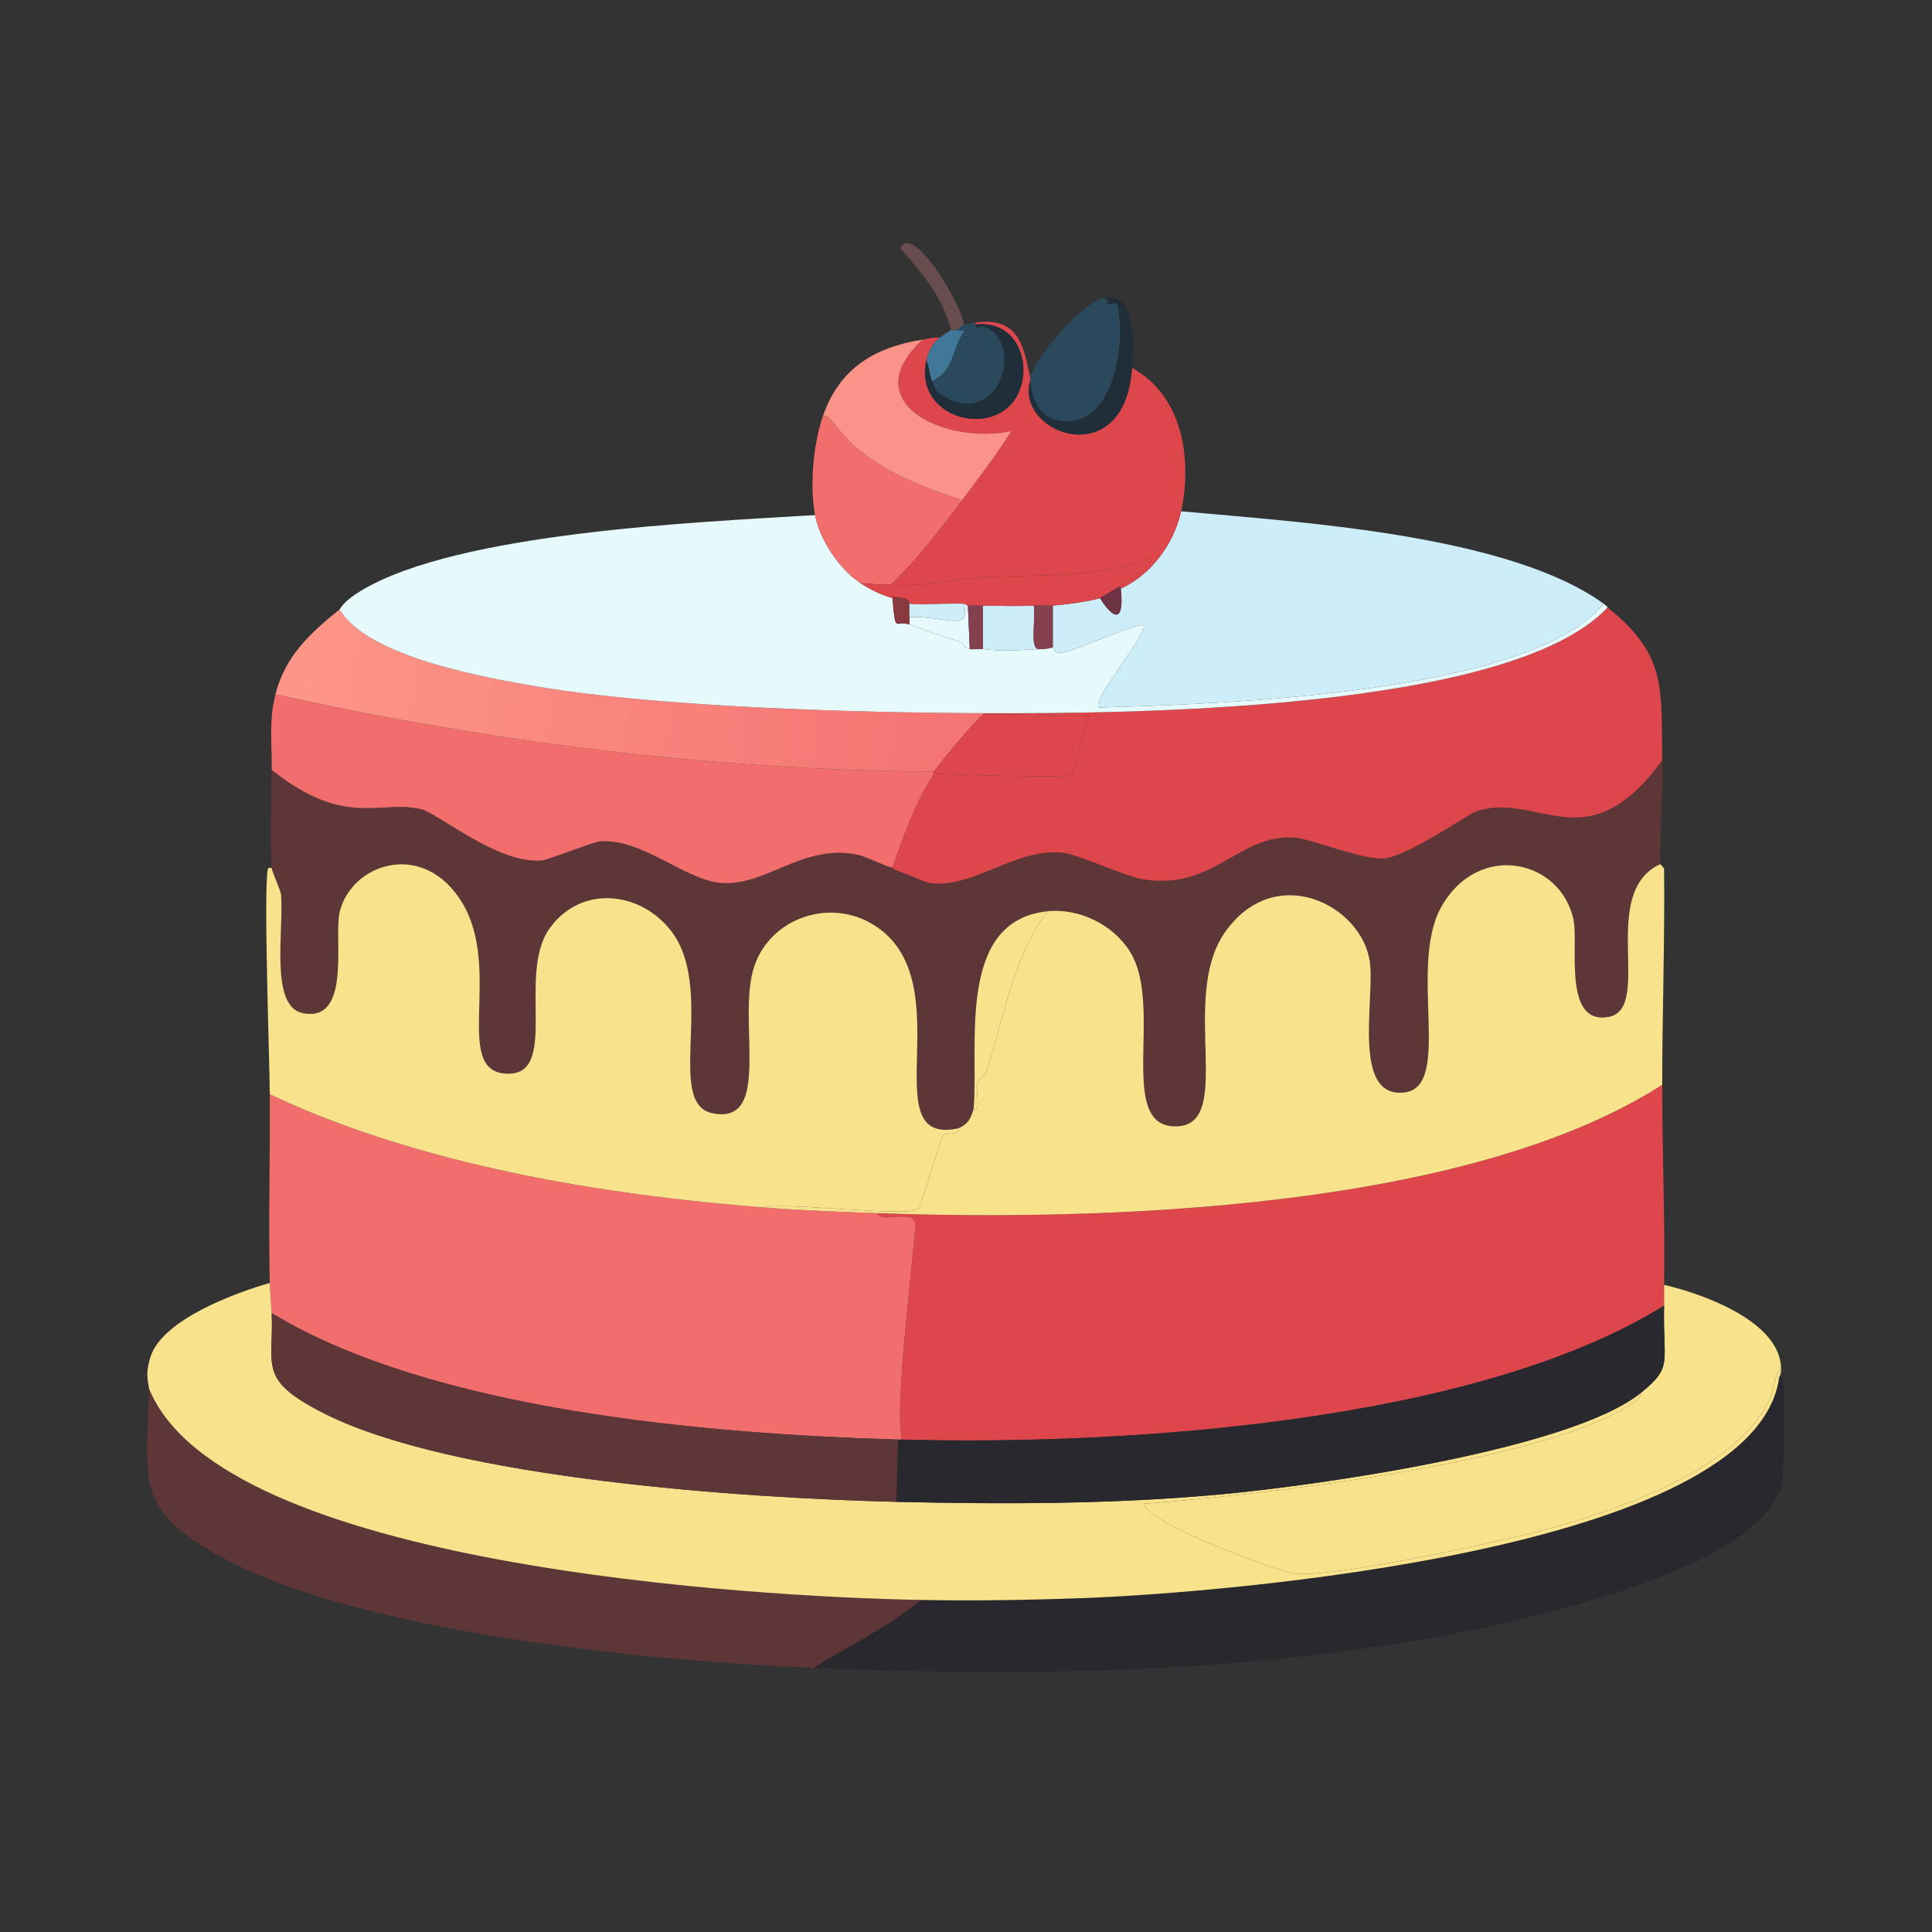 <?xml version="1.0" encoding="UTF-8"?><svg id="a" xmlns="http://www.w3.org/2000/svg" xmlns:xlink="http://www.w3.org/1999/xlink" viewBox="0 0 512 512"><rect x="0" y="0" width="512" height="512" fill="#333333" stroke="none"/><defs><style>.c{fill:#84404e;}.c,.d,.e,.f,.g,.h,.i,.j,.k,.l,.m,.n,.o,.p,.q,.r{stroke-width:0px;}.d{fill:#417798;}.e{fill:#f16e6c;}.f{fill:#202e39;}.g{fill:#684c4e;}.h{fill:#5e3638;}.i{fill:#29282e;}.j{fill:#6e3343;}.k{fill:#cdedf8;}.l{fill:#2b495c;}.m{fill:#8a3a3f;}.n{fill:#f9e28c;}.o{fill:#fc9388;}.p{fill:#e7fafb;}.q{fill:url(#b);}.r{fill:#dd474b;}</style><linearGradient id="b" x1="80.92" y1="175.4" x2="247.93" y2="193.65" gradientUnits="userSpaceOnUse"><stop offset="0" stop-color="#fd9588"/><stop offset="1" stop-color="#f57572"/></linearGradient></defs><path class="r" d="M440.5,287.5c0,17.66.77,35.32.5,53-.03,1.83.04,3.67,0,5.5-50.01,31.16-143.77,37.1-202,35.5-2.22-9.29,3.95-54.42,3.5-57.25-.63-3.96-8.96.1-10-2.75,60.44,2.15,156.33-.91,208-34Z"/><path class="e" d="M202.5,320c9.97.78,20.01,1.14,30,1.5,1.04,2.85,9.37-1.21,10,2.75.45,2.83-5.72,47.96-3.5,57.25-.33,0-.67,0-1,0-49.98-1.48-123.08-7.5-166-33.5-.12-2.67-.44-5.35-.5-8-.4-16.64.12-33.35,0-50,39.62,18.66,87.54,26.59,131,30Z"/><path class="h" d="M440,229c-16.6,7.58-1.73,38.36-13.75,40.5-12.18,2.17-7.86-19.18-9.25-25.75-3.42-16.08-25.21-20.8-35-3.5-8.95,15.83,3.07,47.7-9.75,49.25-14.19,1.72-7.8-24.88-9.25-34.75-2.21-15-25.28-26.65-38.5-7.5-11.99,17.36,2.9,50.91-12.75,51.25-16.08.35-3.24-31.71-12.25-46.25-4.5-7.26-13.62-11.66-22-10.75-24.36,2.65-17.98,36.13-19.5,52.5-.89,2.56-1.33,3.82-4,5-23.58,5.22,2.18-40.36-23.5-54.5-.03-2.71,5.02,4.23,6,1.75.23-5.4-.56-14.32,2-15.25,1.98.63,6.64,2.84,7.75,3,11.79,1.66,22.76-9.43,35.5-8,4.03.45,16.48,6.24,21,7,18.96,3.2,25.62-12.24,40.5-11,4.43.37,17.69,5.92,23.5,5.5,6.2-.45,22.47-11.83,24.5-12.5,16.52-5.43,29.13,13.99,49.25-13.5.16,9.16-.61,18.4-.5,27.5Z"/><path class="h" d="M236.5,230c.11.03.13.4,2,1-2.56.93-1.77,9.85-2,15.25-.98,2.48-6.03-4.46-6-1.75-11.26-6.2-26.09-1.09-30.5,11.25-5.02,14.02,5.06,42.68-11.25,39.25-12.71-2.67,1.28-33.43-11.25-48.75-8.51-10.4-23.99-11.53-32,0-8.58,12.35,3.09,39.55-11.75,38.25-13.68-1.2-.63-27.68-11.25-45.25-10.22-16.92-29.46-10.45-32.5,2.5-1.6,6.83,3.26,29.33-9.75,26.75-8.77-1.74-5.05-21.69-5.75-31.25-.1-1.43-2.44-6.18-2.5-7.25-.42-7.12-.11-18.38,0-26,19.65,15.77,29.07,7.7,39.75,10.5,4.62,1.21,20.56,14.77,32,13.5,1.63-.18,13.58-4.87,15-5,11.42-1.03,22.67,10.3,32.5,11,11.84.84,21.45-10.47,36-7.5,2.1.43,6.34,2.61,9.25,3.5Z"/><path class="i" d="M215.5,442c9.54-5.94,19.81-10.77,28.5-18,14.29.26,28.97.03,43.25-.5,35.89-1.33,178.02-12.47,184.25-58.5.34,0,.89-.13,1,.25.36,1.28.17,25.19,0,26.5-3.29,24.92-75.11,39.21-95.75,42.75-53.16,9.12-107.54,9.74-161.25,7.5Z"/><path class="h" d="M244,424c-8.69,7.23-18.96,12.06-28.5,18-42-1.75-132.23-9.66-165.75-35-12.59-9.51-11.06-15.89-10.25-39,19.05,46.95,159.88,55.19,204.5,56Z"/><path class="n" d="M71.5,340c.06,2.65.38,5.33.5,8,.61,14.01-3.89,17.54,13.75,26.5,34.35,17.46,112.43,22.57,151.75,23.5,28.81.68,57.54.65,86.25-2,25.12-2.32,92.68-11.8,111.25-27,.02,1.31-2.21,2.86-3.25,3.5-24.98,15.5-97.48,23.64-128.5,26,1.03,5.64,36.14,17.96,39.5,18.5,9.37,1.49,58.21-9.13,70-12.5,17.97-5.14,47.87-15.64,56.25-33.75,1.08-2.33,1.21-6.43,3-8.25.06,1.99-.46,2.17-.5,2.5-6.23,46.03-148.36,57.17-184.25,58.5-14.28.53-28.96.76-43.25.5-44.62-.81-185.45-9.05-204.5-56,.04-1.04-1.31-3.62.5-8.75,3.39-9.63,22.34-16.66,31.5-19.25Z"/><path class="n" d="M472,362.5c-1.79,1.82-1.92,5.92-3,8.25-8.38,18.11-38.28,28.61-56.25,33.75-11.79,3.37-60.63,13.99-70,12.5-3.36-.54-38.47-12.86-39.5-18.5,31.02-2.36,103.52-10.5,128.5-26,1.04-.64,3.27-2.19,3.25-3.5,8.42-6.89,5.66-7.55,6-23,.04-1.83-.03-3.67,0-5.5,10.29,2.37,30.63,9.65,31,22Z"/><path class="g" d="M255.5,86c-.12.04-1.73,1.17-2,1.5-.48.06-1.07-.11-1.5,0-2.31-9.14-7.44-14.9-13.5-21.75,3.4-6.74,16.02,14.29,17,20.25Z"/><path class="n" d="M440,229c0,.08,1,.99,1,1.25.21,19.09-.49,38.18-.5,57.25-51.67,33.09-147.56,36.15-208,34-9.99-.36-20.03-.72-30-1.5,5.86-1.58,38.64,2.8,41,.25.7-.75,5.74-18.81,6.5-19.5.7-.64,4.02.38,4-1.75,2.67-1.18,3.11-2.44,4-5,.02-.05.89.18,1-.25.37-1.47-.38-5.31,0-6.5.36-1.11,2.15-2.39,2.5-3.5,4.58-14.35,6.91-29.67,16-42.25,8.38-.91,17.5,3.49,22,10.75,9.01,14.54-3.83,46.6,12.25,46.25,15.65-.34.76-33.89,12.75-51.25,13.22-19.15,36.29-7.5,38.5,7.5,1.45,9.87-4.94,36.47,9.25,34.75,12.82-1.55.8-33.42,9.75-49.25,9.79-17.3,31.58-12.58,35,3.5,1.39,6.57-2.93,27.92,9.25,25.75,12.02-2.14-2.85-32.92,13.75-40.5Z"/><path class="n" d="M230.5,244.5c25.68,14.14-.08,59.72,23.5,54.5.02,2.13-3.3,1.11-4,1.75-.76.69-5.8,18.75-6.5,19.5-2.36,2.55-35.14-1.83-41-.25-43.46-3.41-91.38-11.34-131-30-.07-9.46-1.71-54.66-.5-59.75.09-.37.66-.25,1-.25.06,1.07,2.4,5.82,2.5,7.25.7,9.56-3.02,29.51,5.75,31.25,13.01,2.58,8.15-19.92,9.75-26.75,3.04-12.95,22.28-19.42,32.5-2.5,10.62,17.57-2.43,44.05,11.25,45.25,14.84,1.3,3.17-25.9,11.75-38.25,8.01-11.53,23.49-10.4,32,0,12.53,15.32-1.46,46.08,11.25,48.75,16.31,3.43,6.23-25.23,11.25-39.25,4.41-12.34,19.24-17.45,30.5-11.25Z"/><path class="n" d="M277.5,241.5c-9.09,12.58-11.42,27.9-16,42.25-.35,1.11-2.14,2.39-2.5,3.5-.38,1.19.37,5.03,0,6.5-.11.43-.98.2-1,.25,1.52-16.37-4.86-49.85,19.5-52.5Z"/><path class="i" d="M441,346c-.34,15.45,2.42,16.11-6,23-18.57,15.2-86.13,24.68-111.25,27-28.71,2.65-57.44,2.68-86.25,2l.5-16.5c.33,0,.67,0,1,0,58.23,1.6,151.99-4.34,202-35.5Z"/><path class="h" d="M238,381.5l-.5,16.5c-39.32-.93-117.4-6.04-151.75-23.5-17.64-8.96-13.14-12.49-13.75-26.5,42.92,26,116.02,32.02,166,33.5Z"/><path class="r" d="M440.5,201.5c-20.12,27.49-32.73,8.07-49.25,13.5-2.03.67-18.3,12.05-24.5,12.5-5.81.42-19.07-5.13-23.5-5.5-14.88-1.24-21.54,14.2-40.5,11-4.52-.76-16.97-6.55-21-7-12.74-1.43-23.71,9.66-35.5,8-1.11-.16-5.77-2.37-7.75-3-1.87-.6-1.89-.97-2-1,2.94-8.71,6.05-17.21,11-25,5.15.44,34.52,1.05,36.25.5.94-.3,3.59-13.61,5-16-6.05.51-25.69-.68-28.25,0v-.5c38.47.16,139.9-.56,165.5-28,16.02,12.63,14.17,21.95,14.5,40.5Z"/><path class="e" d="M247.5,204.5c-.08.12.08.38,0,.5-4.95,7.79-8.06,16.29-11,25-2.91-.89-7.15-3.07-9.25-3.5-14.55-2.97-24.16,8.34-36,7.5-9.83-.7-21.08-12.03-32.5-11-1.42.13-13.37,4.82-15,5-11.44,1.27-27.38-12.29-32-13.5-10.68-2.8-20.1,5.27-39.75-10.5.11-7.15-.82-12.73,1-20,57.37,12.73,115.7,20.07,174.5,20.5Z"/><path class="q" d="M90,161.5c7.28,12.53,38.52,18.12,52.75,20.5,32.5,5.43,83.99,6.86,117.75,7v.5c-1.18.31-11.78,13.13-13,15-58.8-.43-117.13-7.77-174.5-20.5,2.53-10.09,9.25-16.27,17-22.5Z"/><path class="r" d="M247.5,205c.08-.12-.08-.38,0-.5,1.22-1.87,11.82-14.69,13-15,2.56-.68,22.2.51,28.25,0-1.41,2.39-4.06,15.7-5,16-1.73.55-31.1-.06-36.25-.5Z"/><path class="p" d="M228,154.5c2.57,1.72,5.53,3.15,8.5,4,.88,9.91.7,5.67,4.5,7,4.74,1.66,8.25,3.06,13.25,4.5,1.23.35.93,1.56,2.75,2,.84.2,2.39-.15,3.5,0,5.51.74,10.05.2,15.5,0,2.51-.09,2.85-.49,3-.5.13,0,.24,1.72,2.25,1.5,3.54-.39,20.37-8.22,21.75-7.25,1.89,1.33-14.23,20.21-11.75,21.75,31.77-.91,113.84-3.43,133.75-27.5,1.31.95.94.96,1,1-25.6,27.44-127.03,28.16-165.5,28-33.76-.14-85.25-1.57-117.75-7-14.23-2.38-45.47-7.97-52.75-20.5.3-.24.84-2.06,5.75-5,25.91-15.51,89.38-18.11,120.25-20,1.24,6.54,6.39,14.25,12,18Z"/><path class="k" d="M425,160c-19.91,24.07-101.98,26.59-133.75,27.5-2.48-1.54,13.64-20.42,11.75-21.75-1.38-.97-18.21,6.86-21.75,7.25-2.01.22-2.12-1.51-2.25-1.5v-11c2.98-.25,9.84-1.1,12.5-2,4.4,6.95,6.4,5.26,5.5-2.5,8.03-3.62,14.15-11.97,16-20.5,30.97,2.84,86.61,6.11,112,24.5Z"/><path class="k" d="M274,160.5c.42,5.87-1.35,12.29,2,11.5-5.45.2-9.99.74-15.5,0v-11.5c4.46.07,9.04.18,13.5,0Z"/><path class="p" d="M256.5,160.5l.5,11.5c-1.82-.44-1.52-1.65-2.75-2-5-1.44-8.51-2.84-13.25-4.5v-2c10.67-.13,16.01,4.04,14.5-3.5.48.02.52.48,1,.5Z"/><path class="r" d="M273,100c.07.29-.07.71,0,1-3.98,13.9,25.04,24.72,27-3.5,13.48,7.36,15.99,24.18,13,38-1.85,8.53-7.97,16.88-16,20.5-.04-.38-.07-.55-.5-.5,1.18-.67,10.2-6.39,8.25-7.5-14.4,5.53-29.56,4.09-44.5,5-8.81.54-13.86,2.5-24.25,2,7.12-6.9,13.08-14.6,19-22.5,4.49-5.98,9.05-11.88,13-18.25-17.52,3.69-41.58-7.56-23.5-24.25,1.5-.24,2.95-.69,4.5-.5-1.94,1.6-2.95,3.6-3.5,6-2.92,12.76,11.66,19.05,20.25,13.5,9.38-6.07,6.5-24.64-7.25-23v-.5c12.41-1.89,12.94,8.1,14.5,14.5Z"/><path class="e" d="M255,132.5c-5.92,7.9-11.88,15.6-19,22.5-2.69-.13-5.32-.2-8-.5-5.61-3.75-10.76-11.46-12-18-1.44-7.59-.5-18.64,2-26,1.86-1.4,3.68,3.71,8.75,8,8.12,6.87,18.2,10.82,28.25,14Z"/><path class="o" d="M244.5,90c-18.08,16.69,5.98,27.94,23.5,24.25-3.95,6.37-8.51,12.27-13,18.25-10.05-3.18-20.13-7.13-28.25-14-5.07-4.29-6.89-9.4-8.75-8,4.33-12.75,13.58-18.44,26.5-20.5Z"/><path class="r" d="M296.5,155.5c-1.07.61-4.72,2.91-5,3-2.66.9-9.52,1.75-12.5,2-.25.02-3.13-.07-5,0-4.46.18-9.04.07-13.5,0-1.3-.02-2.95.04-4,0-.48-.02-.52-.48-1-.5-4.48-.19-11.33.43-14.5,0-.11-.02.49-1.04-1.75-1.5-3.18-.65-2.62.04-2.75,0-2.97-.85-5.93-2.28-8.5-4,2.68.3,5.31.37,8,.5,10.39.5,15.44-1.46,24.25-2,14.94-.91,30.1.53,44.5-5,1.95,1.11-7.07,6.83-8.25,7.5Z"/><path class="c" d="M279,160.5v11c-.15.01-.49.41-3,.5-3.35.79-1.58-5.63-2-11.5,1.87-.07,4.75.02,5,0Z"/><path class="c" d="M260.5,160.5v11.5c-1.11-.15-2.66.2-3.5,0l-.5-11.5c1.05.04,2.7-.02,4,0Z"/><path class="m" d="M241,160v5.5c-3.8-1.33-3.62,2.91-4.5-7,.13.04-.43-.65,2.75,0,2.24.46,1.64,1.48,1.75,1.5Z"/><path class="j" d="M297,156c.9,7.76-1.1,9.45-5.5,2.5.28-.09,3.93-2.39,5-3,.43-.05.46.12.5.5Z"/><path class="l" d="M292.5,79c3.11,1.49-1.91,2.25,3.5,1.25,2.76,10.03-.76,33.69-15.25,31.25-7.28-1.23-7.48-9.29-7.75-10.5-.07-.29.07-.71,0-1,1.96-6.13,13.67-19.68,19.5-21Z"/><path class="f" d="M300,97.5c-1.96,28.22-30.98,17.4-27,3.5.27,1.21.47,9.27,7.75,10.5,14.49,2.44,18.01-21.22,15.25-31.25-5.41,1-.39.24-3.5-1.25,8.96-2.03,7.88,12.97,7.5,18.5Z"/><path class="l" d="M258.5,85.5v.5c.58,1.7,1.17.24,2,.5,3.69,7.37-2.54,16.27-9.5,19-2.86-1.44-3-2.01-4-4.5,6.15-3.05,4.82-7.88,8.5-13.25l-2-.25c.27-.33,1.88-1.46,2-1.5.14-.05,2.31-.39,3-.5Z"/><path class="d" d="M253.5,87.5l2,.25c-3.68,5.37-2.35,10.2-8.5,13.25-.74-1.84-.76-3.71-1.5-5.5.55-2.4,1.56-4.4,3.5-6,.29-.24,2.82-1.96,3-2,.43-.11,1.02.06,1.5,0Z"/><path class="f" d="M245.5,95.5c.74,1.79.76,3.66,1.5,5.5,1,2.49,1.14,3.06,4,4.5,14.53,7.28,20.47-15.51,9.5-19-.83-.26-1.42,1.2-2-.5,13.75-1.64,16.63,16.93,7.25,23-8.59,5.55-23.17-.74-20.25-13.5Z"/><path class="l" d="M251,105.5c6.96-2.73,13.19-11.63,9.5-19,10.97,3.49,5.03,26.28-9.5,19Z"/><path class="k" d="M255.5,160c1.51,7.54-3.83,3.37-14.5,3.5v-3.5c3.17.43,10.02-.19,14.5,0Z"/></svg>